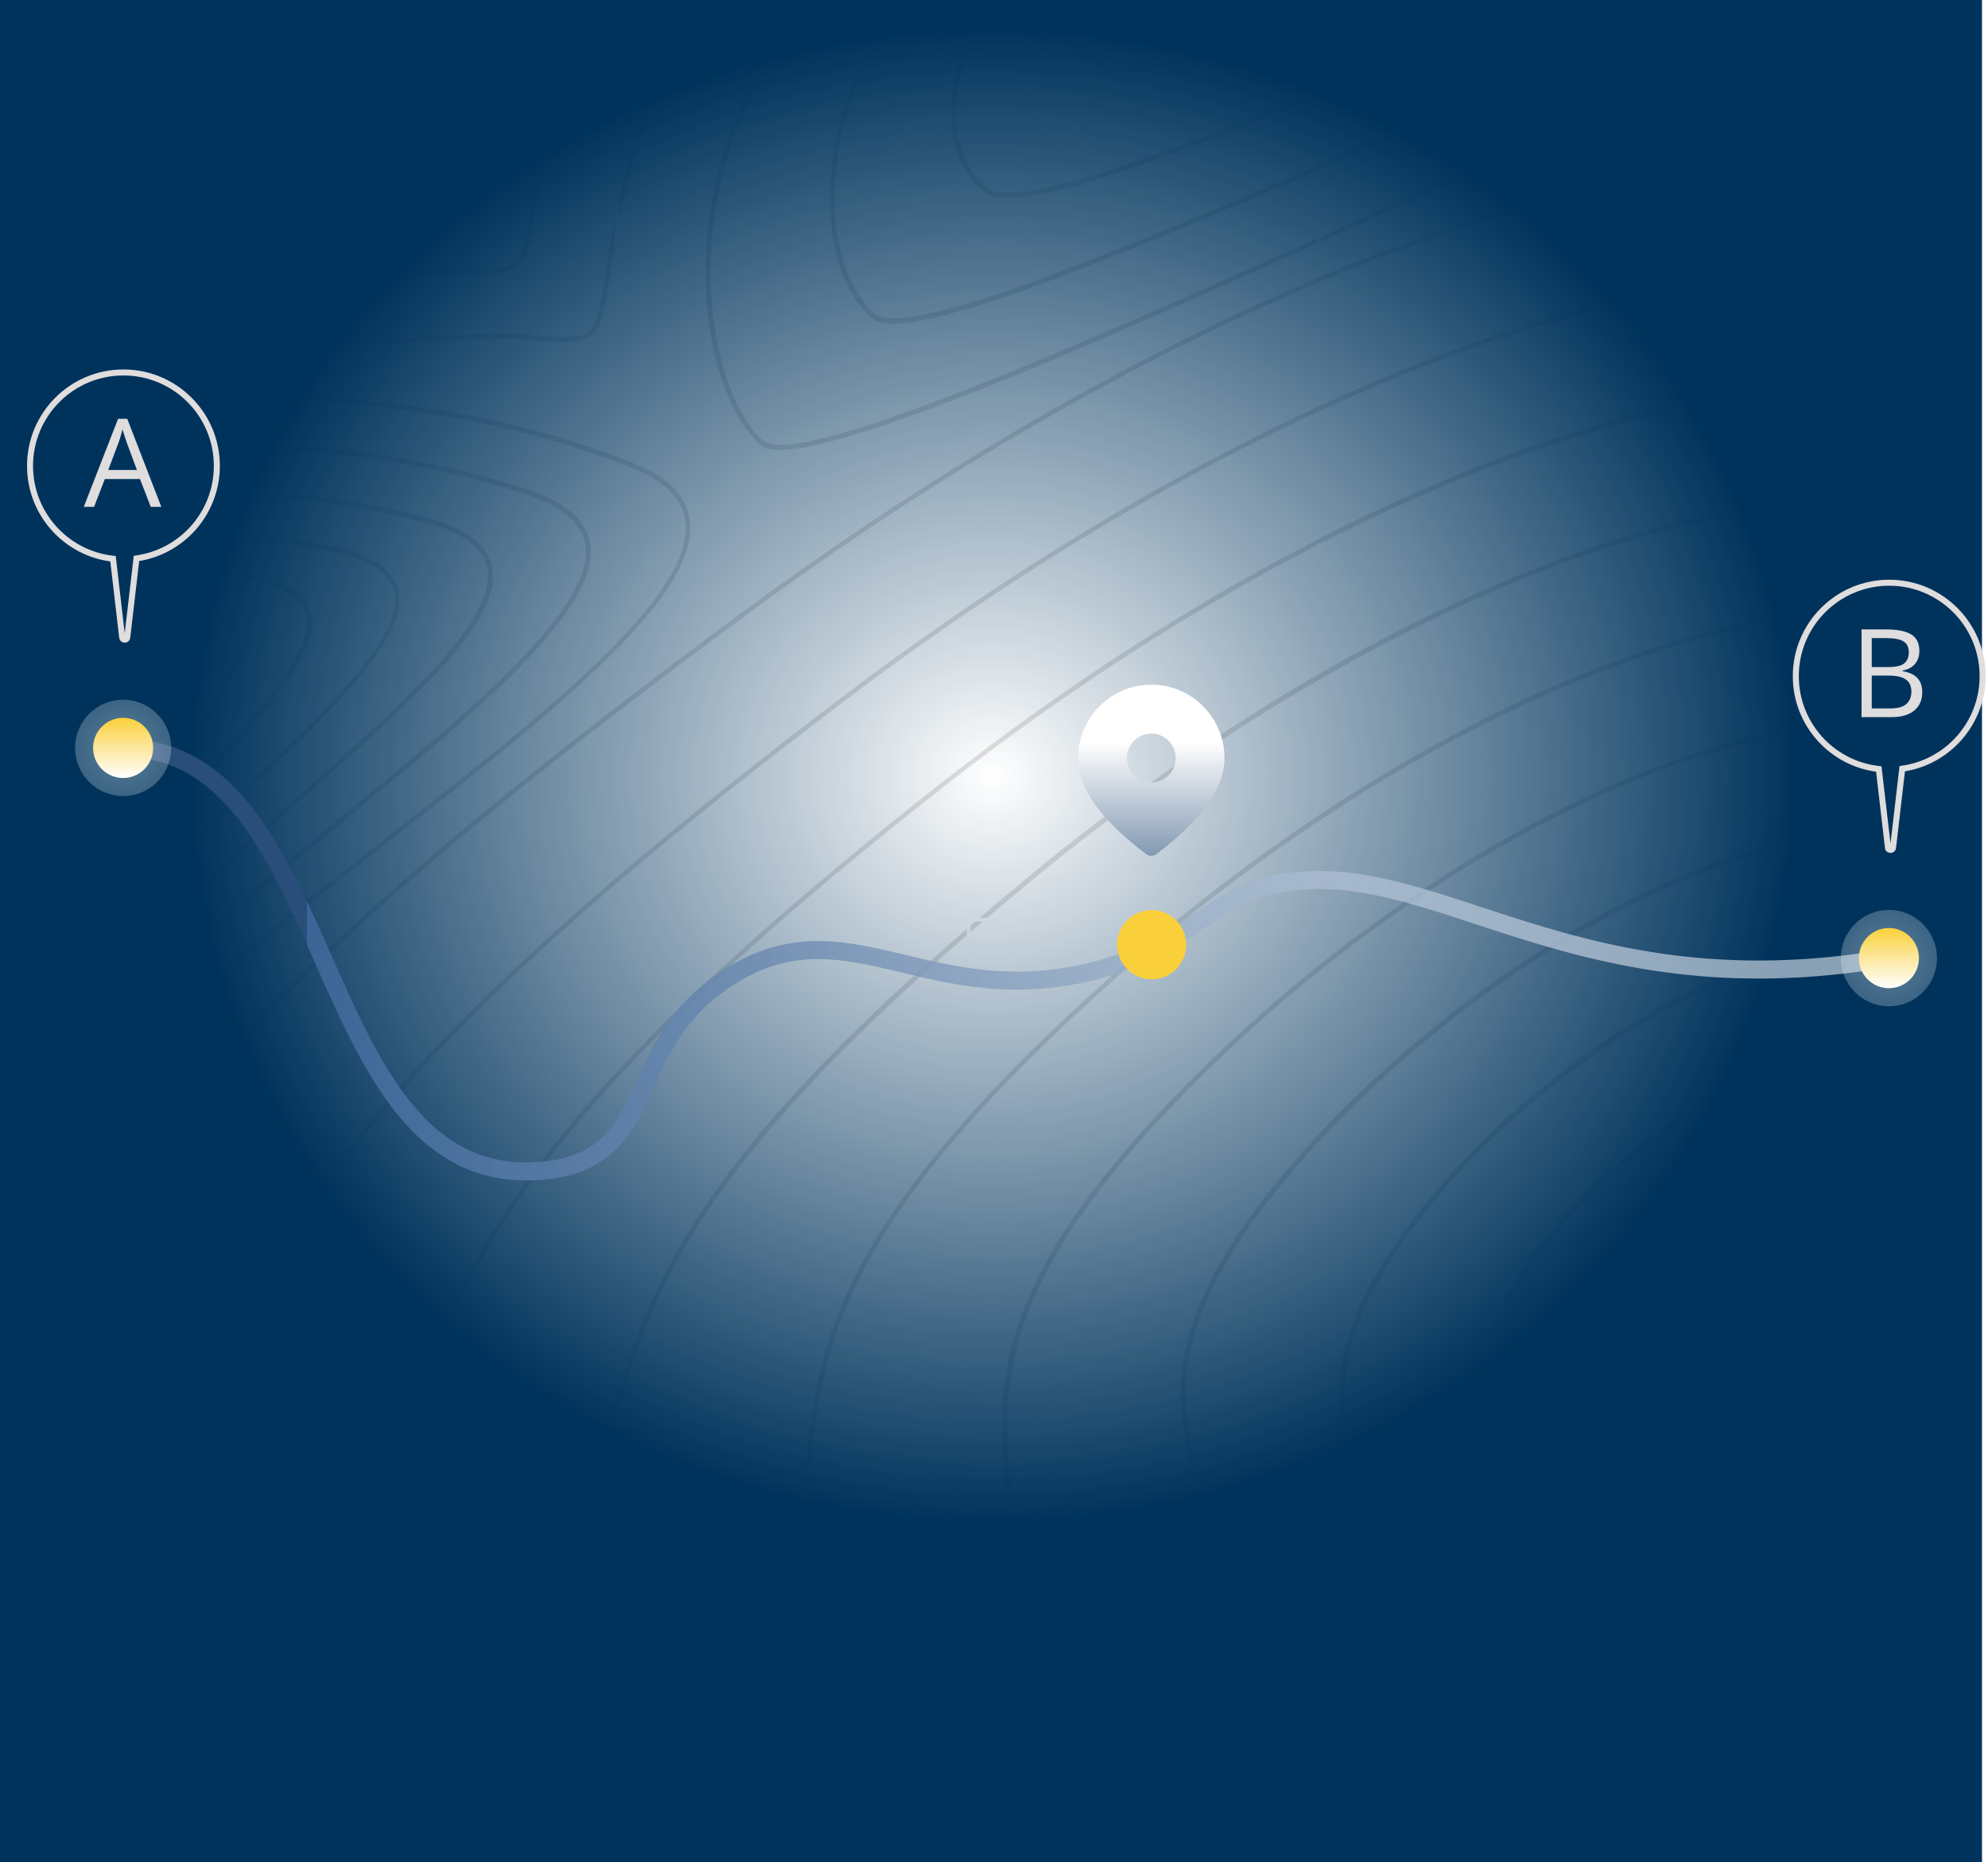 <?xml version="1.0" encoding="UTF-8"?> <svg xmlns="http://www.w3.org/2000/svg" width="662" height="620" viewBox="0 0 662 620" fill="none"><g opacity="0.6" filter="url(#filter0_d_104_17209)"><path d="M248.268 200.916C321.068 147.012 397.063 104.85 467.732 78.699C505.374 64.823 541.064 55.75 573.734 51.658C589.715 49.701 604.985 48.99 619.545 49.345V47.744C604.985 47.389 589.537 48.1 573.557 50.057C540.708 54.149 504.841 63.222 467.199 77.276C396.353 103.427 320.357 145.767 247.38 199.67C150.966 270.83 93.436 321.709 54.729 369.92C43.187 384.33 33.599 398.206 25.076 412.26V415.284C33.777 400.518 43.898 385.931 55.971 370.987C94.502 322.777 152.031 272.075 248.268 200.916Z" fill="#CCCCCC"></path><path d="M605.693 600.299H609.777C612.973 598.875 616.169 597.452 619.366 596.029V594.25C614.927 596.385 610.31 598.342 605.693 600.299Z" fill="#CCCCCC"></path><path d="M38.923 599.587C38.213 571.835 43.184 541.058 52.417 513.128C67.51 467.942 80.65 428.982 112.255 385.93C144.571 341.811 196.241 293.956 279.338 230.802C344.147 181.346 412.153 142.03 476.252 117.124C510.521 103.782 543.014 94.887 573.199 90.439C587.759 88.305 601.786 87.237 615.103 87.237C616.523 87.237 617.944 87.237 619.364 87.237V85.636C604.627 85.458 589.179 86.526 573.021 88.838C542.836 93.286 510.165 102.359 475.719 115.701C411.62 140.607 343.26 180.101 278.45 229.557C195.175 292.889 143.505 340.744 111.012 385.041C79.229 428.27 66.09 467.408 50.819 512.772C41.409 540.88 36.615 571.835 37.148 599.765C37.148 599.943 37.148 600.121 37.148 600.477H38.745C38.923 600.121 38.923 599.765 38.923 599.587Z" fill="#CCCCCC"></path><path d="M116.519 589.985C114.921 566.324 117.762 539.461 124.509 514.378L125.397 510.997C147.414 428.808 160.731 379.174 310.946 260.515C367.765 215.507 428.136 179.393 485.487 155.733C516.383 143.102 545.857 134.207 573.202 129.404C589.359 126.557 604.985 125.134 619.544 125.312V123.711C604.807 123.711 589.182 125.134 572.846 127.803C545.325 132.606 515.672 141.501 484.777 154.31C427.248 177.97 366.878 214.262 309.881 259.448C159.311 378.463 145.994 428.274 123.799 510.82L122.911 514.2C116.164 539.461 113.323 566.502 114.921 590.34C115.099 593.898 115.454 597.279 115.986 600.659H117.584C117.052 596.923 116.696 593.543 116.519 589.985Z" fill="#CCCCCC"></path><path d="M619.366 586.781C609.067 591.407 598.769 595.854 588.115 600.302H592.199C601.255 596.388 610.31 592.474 619.366 588.56V586.781Z" fill="#CCCCCC"></path><path d="M619.366 579.844C603.918 586.782 587.938 593.72 572.135 600.302H576.219C590.779 594.254 605.161 588.027 619.366 581.623V579.844Z" fill="#CCCCCC"></path><path d="M196.244 515.617C196.777 512.593 197.31 509.747 197.842 506.722C209.916 438.409 217.906 393.223 342.02 290.397C390.672 250.014 443.229 216.925 493.833 194.331C521.178 182.234 547.634 173.517 572.315 168.358C588.828 164.978 604.631 163.021 619.546 162.843V161.242C604.453 161.42 588.65 163.377 571.96 166.757C547.101 171.916 520.645 180.633 493.123 192.908C442.341 215.324 389.784 248.591 340.955 289.152C282.538 337.54 247.204 375.077 226.429 410.835C207.253 443.746 202.104 472.744 196.244 506.367C195.711 509.213 195.179 512.237 194.646 515.262C191.45 532.518 187.366 567.386 196.244 600.298H197.842C188.964 567.564 193.048 532.874 196.244 515.617Z" fill="#CCCCCC"></path><path d="M271.35 571.123C267.976 555.29 266.733 536.966 267.976 516.863C268.154 512.772 268.509 508.68 268.687 504.766C270.107 477.014 271.35 452.997 284.667 424.711C299.227 393.935 327.281 360.846 373.269 320.107C432.219 267.982 500.401 227.955 560.061 210.343C581.013 204.116 600.9 200.736 619.544 200.025V198.602C600.722 199.313 580.658 202.693 559.529 208.92C499.691 226.532 431.331 266.559 372.204 319.039C326.216 359.778 297.806 393.223 283.246 424C269.752 452.464 268.687 476.658 267.266 504.588C267.088 508.502 266.911 512.594 266.556 516.685C265.313 536.966 266.556 555.467 269.929 571.478C272.238 582.152 275.611 591.759 279.873 600.298H281.648C277.209 591.581 273.836 581.974 271.35 571.123Z" fill="#CCCCCC"></path><path d="M619.365 575.748V573.969C613.328 576.637 607.291 579.484 601.431 581.974C586.517 588.556 571.957 594.605 557.752 600.12H562.013C575.153 594.961 588.47 589.268 601.964 583.397C607.824 581.085 613.683 578.416 619.365 575.748Z" fill="#CCCCCC"></path><path d="M362.614 588.38C354.091 576.816 344.68 559.382 339.886 517.932C339.353 513.484 338.821 509.215 338.288 505.123C332.428 460.114 327.634 424.534 404.34 350.173C451.571 304.275 508.745 267.627 560.77 249.66C581.367 242.544 600.898 238.452 619.364 237.207V235.605C600.721 236.851 581.011 240.943 560.237 248.236C507.857 266.204 450.683 303.029 403.097 349.105C325.859 424.001 330.653 459.936 336.512 505.479C337.045 509.57 337.578 513.84 338.11 518.287C340.774 541.77 345.745 568.633 361.015 589.625C363.856 593.539 367.23 597.275 370.781 600.477H373.089C369.361 596.741 365.81 592.827 362.614 588.38Z" fill="#CCCCCC"></path><path d="M619.367 569.344C592.2 581.619 566.099 592.115 541.773 600.298H546.745C569.65 592.471 593.976 582.686 619.367 571.123V569.344Z" fill="#CCCCCC"></path><path d="M619.365 565.964C582.61 581.619 549.229 591.582 522.24 594.606C516.025 595.317 510.165 595.673 504.484 595.673C478.56 595.673 458.318 588.557 442.871 573.97C426.89 559.026 419.433 539.279 413.396 523.446C412.863 522.023 412.33 520.6 411.798 519.177C410.377 515.441 408.779 511.705 407.359 507.969C400.079 490.179 393.154 473.279 395.107 453.532C397.415 431.65 410.2 408.345 435.768 379.882C470.57 340.922 517.801 306.943 562.013 288.619C578.703 281.859 598.413 275.633 619.542 273.32V271.719C601.076 273.676 581.544 278.835 561.303 287.018C537.865 296.625 514.249 310.323 491.167 327.401C470.392 342.701 450.861 360.491 434.525 378.636C408.779 407.278 395.817 431.116 393.509 453.176C391.378 473.279 398.481 490.179 405.761 508.325C407.181 511.883 408.779 515.619 410.2 519.355C410.732 520.778 411.265 522.201 411.798 523.624C417.835 539.635 425.47 559.56 441.805 574.859C457.608 589.803 478.205 597.096 504.484 597.096C510.165 597.096 516.202 596.741 522.417 596.029C549.584 593.005 582.787 583.22 619.365 567.565V565.964Z" fill="#CCCCCC"></path><path d="M505.906 364.585C489.926 378.461 476.076 393.76 465.6 408.882C448.732 432.898 443.228 452.645 447.844 470.968C452.106 487.335 464.357 501.211 477.319 515.621C478.917 517.4 480.693 519.357 482.291 521.136C484.066 523.271 486.019 525.405 487.973 527.896C496.495 538.036 506.971 550.667 522.774 559.562C536.624 567.39 552.427 571.303 570.715 571.303C576.752 571.303 583.144 570.948 589.892 570.058C599.48 568.813 609.423 566.5 619.544 563.476V561.875C609.246 564.899 599.302 567.212 589.714 568.457C530.409 576.107 506.616 547.643 489.393 526.829C487.44 524.338 485.487 522.203 483.711 520.068C482.113 518.112 480.337 516.333 478.739 514.376C465.955 499.966 453.704 486.446 449.62 470.257C445.003 452.467 450.685 433.254 467.198 409.593C477.497 394.65 491.346 379.528 507.326 365.652C524.727 350.531 544.081 337.366 563.258 327.582C578.883 319.576 598.414 312.104 619.899 308.546V306.945C598.237 310.503 578.528 318.153 562.548 326.158C542.838 335.943 523.307 349.285 505.906 364.585Z" fill="#CCCCCC"></path><path d="M562.905 365.116C532.187 384.863 506.264 413.683 496.675 438.766C489.218 458.335 491.526 474.88 503.778 489.29C515.497 502.988 535.028 513.484 554.382 522.557C556.868 523.802 559.531 525.048 562.195 526.471C577.287 533.943 595.043 542.838 619.369 545.328V543.727C595.398 541.236 577.82 532.519 562.905 525.048C560.242 523.624 557.578 522.379 555.092 521.134C535.916 512.061 516.74 501.743 505.021 488.222C493.124 474.346 490.816 458.335 498.096 439.3C507.507 414.572 533.253 386.108 563.615 366.539C581.371 355.154 600.015 346.97 619.014 342.523C619.191 342.523 619.191 342.523 619.369 342.523V340.922C619.191 340.922 619.014 341.1 618.659 341.1C599.66 345.369 580.839 353.553 562.905 365.116Z" fill="#CCCCCC"></path><path d="M546.391 421.338C532.186 438.594 525.262 456.384 527.747 469.015C530.056 481.112 538.579 492.32 552.251 501.215C569.119 512.423 592.557 519.716 619.368 523.097V521.495C592.734 518.115 569.652 510.822 553.139 499.792C539.999 491.075 531.654 480.223 529.346 468.659C526.86 456.562 533.785 439.128 547.634 422.228C556.512 411.376 572.493 395.721 597.351 383.268C604.631 379.71 611.911 376.685 619.546 374.195V372.594C611.733 375.084 604.098 378.287 596.641 382.022C571.605 394.475 555.447 410.308 546.391 421.338Z" fill="#CCCCCC"></path><path d="M77.987 128.867C126.993 128.867 171.916 136.516 210.091 151.638C221.1 156.085 227.137 161.778 228.202 169.25C231.753 194.156 180.971 234.005 126.993 276.167C97.519 299.294 67.156 322.955 43.541 346.082C36.971 352.486 30.934 358.89 25.252 364.939V367.252C31.111 360.669 37.504 354.087 44.606 347.149C68.221 324.2 98.584 300.362 127.881 277.413C155.403 255.887 181.504 235.428 200.503 216.927C222.165 195.935 231.398 180.813 229.623 168.894C228.557 160.889 221.988 154.484 210.624 150.037C159.132 129.401 95.21 122.818 25.252 129.934V131.535C43.185 129.756 60.764 128.867 77.987 128.867Z" fill="#CCCCCC"></path><path d="M114.211 269.586C136.761 250.906 158.246 233.472 173.516 217.639C190.917 199.671 198.196 186.685 196.421 176.544C195 168.895 188.253 163.202 176.002 159.11C130.902 144.167 80.297 140.075 25.076 147.013V148.614C80.12 141.676 130.546 145.768 175.469 160.711C187.188 164.625 193.402 169.962 194.823 176.9C198.729 197.892 157.18 232.227 113.146 268.34C89.708 287.554 65.56 307.478 45.851 327.047C38.038 334.875 31.113 342.347 25.076 349.64V352.131C31.468 344.481 38.748 336.298 47.094 328.115C66.625 308.724 90.773 288.799 114.211 269.586Z" fill="#CCCCCC"></path><path d="M100.184 262.291C136.583 230.092 168.189 202.517 163.75 184.194C161.974 176.9 154.694 171.563 141.378 168.183C108.707 159.644 75.858 157.331 41.234 160.889C35.907 161.422 30.403 162.134 25.076 163.024V164.625C30.581 163.735 36.085 163.024 41.412 162.49C75.858 158.932 108.529 161.422 141.022 169.784C153.629 172.986 160.554 177.967 162.152 184.549C166.236 201.983 133.565 230.625 99.118 261.224C81.895 276.523 63.962 292.178 48.514 308.189C39.459 317.618 31.823 326.691 25.076 335.408V338.076C32.001 329.004 39.991 319.219 49.579 309.435C65.027 293.246 82.961 277.591 100.184 262.291Z" fill="#CCCCCC"></path><path d="M85.8 256.422C113.321 229.737 136.937 206.61 132.498 191.667C130.367 184.551 122.022 179.748 107.107 177.257C78.697 172.276 51.886 172.098 25.252 176.723V178.324C51.708 173.699 78.52 173.877 106.929 178.858C121.134 181.349 129.124 185.796 131.077 192.201C135.339 206.255 111.901 229.026 84.912 255.355C73.726 266.207 62.184 277.592 51.353 289.156C40.877 300.541 32.354 311.927 25.43 322.067V324.913C32.709 314.239 41.41 302.32 52.596 290.223C63.072 278.482 74.613 267.274 85.8 256.422Z" fill="#CCCCCC"></path><path d="M54.906 271.009C60.055 264.96 65.204 259.267 70.176 253.574C91.306 229.736 107.996 210.879 103.202 198.781C100.361 191.665 90.418 187.574 72.484 185.973C54.551 184.372 39.103 184.905 25.076 187.396V188.997C33.954 187.574 43.187 186.684 52.953 186.684C59.167 186.684 65.559 187.04 72.129 187.574C89.352 188.997 98.941 192.911 101.426 199.315C105.865 210.523 88.642 229.914 68.756 252.507C63.784 258.022 58.635 263.892 53.485 269.941C41.056 284.351 32.533 298.227 24.898 310.502V313.526C25.431 312.815 25.786 312.103 26.319 311.214C34.132 299.294 42.654 285.418 54.906 271.009Z" fill="#CCCCCC"></path><path d="M57.569 251.977C74.97 229.028 83.493 214.974 78.876 205.723C75.148 198.073 62.008 194.693 37.86 195.049C33.421 195.049 29.16 195.227 25.076 195.582V197.184C29.16 196.828 33.421 196.65 37.86 196.65C38.926 196.65 39.991 196.65 40.879 196.65C62.364 196.65 73.905 199.852 77.278 206.434C81.54 214.796 72.662 229.205 56.149 251.087C47.981 261.939 41.589 272.791 36.085 282.397C32.178 288.98 28.627 295.206 24.898 300.543V303.389C29.16 297.341 33.244 290.581 37.505 283.109C43.187 273.502 49.402 262.828 57.569 251.977Z" fill="#CCCCCC"></path><path d="M49.224 252.863C52.598 246.281 55.971 239.521 60.055 232.761C66.447 222.265 68.045 214.615 64.672 209.456C60.41 202.696 48.159 200.205 24.898 201.628V203.229C47.271 201.806 59.345 204.119 63.251 210.167C66.27 214.793 64.672 221.731 58.635 231.693C54.551 238.453 51 245.214 47.626 251.796C40.879 264.96 34.842 276.88 24.898 286.13V288.265C36.085 278.837 42.654 266.206 49.224 252.863Z" fill="#CCCCCC"></path><path d="M252.882 143.813C253.948 144.88 255.901 145.769 259.807 145.769C268.152 145.769 285.731 141.678 324.616 126.378C362.081 111.613 408.957 90.443 454.234 69.984C504.839 47.213 552.602 25.688 580.479 16.081C593.441 11.633 605.337 7.897 616.524 4.873H610.664C601.076 7.542 590.955 10.744 580.124 14.48C552.07 24.264 504.306 45.79 453.702 68.561C408.424 89.02 361.549 110.012 324.084 124.777C282.535 141.322 258.919 147.193 253.948 142.567C242.406 131.893 236.902 107.877 236.547 89.02C236.192 68.383 240.631 37.073 264.069 4.695H262.115C239.033 37.073 234.594 68.383 234.949 89.02C235.304 112.68 242.406 134.206 252.882 143.813Z" fill="#CCCCCC"></path><path d="M290.173 101.826C291.416 102.894 293.369 103.783 297.453 103.783C305.088 103.783 320.003 100.581 350.899 89.018C381.972 77.454 420.857 60.554 458.5 44.187C494.722 28.532 528.991 13.588 553.672 4.693H549.055C524.729 13.766 492.236 27.998 457.967 42.764C420.324 59.131 381.439 75.853 350.366 87.417C315.92 100.225 296.033 104.673 291.239 100.403C281.651 91.864 276.679 74.608 278.099 55.217C279.342 38.494 285.379 20.882 295.323 4.516H293.547C283.781 20.882 277.922 38.316 276.679 55.039C275.081 75.497 280.053 92.931 290.173 101.826Z" fill="#CCCCCC"></path><path d="M327.64 59.844C329.238 61.267 331.902 61.801 335.63 61.801C343.976 61.801 357.47 58.599 377.179 51.839C402.038 43.477 433.11 30.846 463.118 18.571C474.837 13.768 486.378 9.143 497.387 4.695H493.126C483.36 8.609 473.061 12.879 462.585 16.97C412.514 37.429 356.582 60.2 335.63 60.2C332.434 60.2 329.948 59.666 328.706 58.421C322.313 53.084 318.762 45.256 318.407 35.65C318.052 26.043 320.538 15.547 325.865 4.695H324.089C318.94 15.547 316.277 26.221 316.809 35.828C317.164 45.968 320.893 54.151 327.64 59.844Z" fill="#CCCCCC"></path><path d="M364.925 17.86C367.056 19.461 370.252 20.173 374.514 20.173C387.475 20.173 409.493 13.59 434.884 4.695H429.912C399.194 15.191 373.093 22.307 365.991 16.437C361.729 13.056 359.066 9.143 358.178 4.695H356.58C357.468 9.676 360.309 14.124 364.925 17.86Z" fill="#CCCCCC"></path><path d="M115.099 111.257C142.088 109.478 165.525 107.877 176.712 109.122C180.973 109.656 184.524 109.834 187.365 109.834C199.794 109.834 200.505 104.675 202.813 89.375C204.588 77.278 207.252 58.777 217.195 30.846C220.746 21.062 224.298 12.345 227.849 4.695H226.073C222.699 12.345 219.148 20.706 215.775 30.313C205.654 58.421 202.99 76.922 201.215 89.197C199.972 98.092 199.084 103.607 196.243 106.098C193.225 108.766 187.01 108.588 176.889 107.521C165.348 106.276 142.088 107.877 114.921 109.656C86.334 111.613 52.42 113.925 24.898 113.036V114.637C28.627 114.815 32.533 114.815 36.617 114.815C61.298 114.993 89.53 113.036 115.099 111.257Z" fill="#CCCCCC"></path><path d="M114.742 89.731C132.32 88.13 147.413 86.885 155.58 87.241C174.579 87.952 175.29 84.038 177.953 67.494C179.551 58.065 182.037 43.833 189.139 23.553C191.447 16.792 194.111 10.388 196.597 4.695H194.821C192.335 10.21 190.027 16.437 187.719 23.019C180.616 43.477 178.131 57.709 176.533 67.138C173.692 83.505 173.336 86.173 155.758 85.462C147.59 85.106 132.32 86.529 114.742 87.952C87.043 90.443 50.998 93.467 25.252 91.51V93.111C30.934 93.467 36.971 93.645 43.363 93.645C65.913 94.179 92.192 91.866 114.742 89.731Z" fill="#CCCCCC"></path><path d="M115.987 67.488C123.622 66.42 130.014 65.709 134.453 65.353C149.368 64.108 150.433 59.66 153.452 45.25C154.872 38.49 156.825 29.061 161.087 16.431C162.507 12.339 163.928 8.603 165.348 4.867H163.572C162.152 8.425 160.732 11.983 159.489 15.897C155.227 28.706 153.274 38.134 151.854 44.895C148.835 59.482 148.125 62.507 134.275 63.752C129.836 64.108 123.267 64.997 115.809 65.887C90.063 69.267 47.271 74.782 25.076 69.267V70.868C32.001 72.469 40.524 73.18 49.934 73.18C71.419 73.358 96.988 69.978 115.987 67.488Z" fill="#CCCCCC"></path><path d="M57.572 52.55C77.281 52.55 101.607 46.857 113.503 43.299C124.689 39.919 126.11 34.76 129.661 21.24C130.549 17.682 131.614 13.768 133.035 9.142C133.39 7.719 133.922 6.296 134.455 5.051H132.857C132.502 6.296 131.969 7.541 131.614 8.787C130.194 13.412 129.128 17.504 128.24 21.062C124.689 34.404 123.446 39.029 113.148 42.054C102.849 45.256 85.094 49.348 68.758 50.771C54.553 52.016 36.442 51.66 30.76 42.587C28.807 39.563 27.032 36.717 25.434 34.048V37.073C26.677 39.207 28.097 41.342 29.34 43.299C33.424 50.059 44.61 52.55 57.572 52.55Z" fill="#CCCCCC"></path><path d="M34.305 11.805C38.389 15.541 43.006 19.633 47.8 24.614C52.772 29.595 58.986 32.264 65.911 32.264C68.929 32.264 72.126 31.73 75.322 30.84C88.283 26.927 100.18 15.897 103.909 4.867H102.31C98.582 15.363 87.218 25.503 74.966 29.239C64.846 32.264 55.612 30.307 49.043 23.547C44.249 18.565 39.632 14.474 35.548 10.738C33.24 8.603 31.109 6.824 29.334 4.867H27.025C28.979 7.002 31.464 9.315 34.305 11.805Z" fill="#CCCCCC"></path><path d="M97.7 301.609H80.654V302.855H97.7V301.609Z" fill="white"></path><path d="M89.889 293.777H88.647V310.856H89.889V293.777Z" fill="white"></path><path d="M214.352 301.609H197.307V302.855H214.352V301.609Z" fill="white"></path><path d="M206.538 293.777H205.295V310.856H206.538V293.777Z" fill="white"></path><path d="M331.188 301.609H314.143V302.855H331.188V301.609Z" fill="white"></path><path d="M323.196 293.777H321.953V310.856H323.196V293.777Z" fill="white"></path><path d="M447.839 301.609H430.793V302.855H447.839V301.609Z" fill="white"></path><path d="M439.854 293.777H438.611V310.856H439.854V293.777Z" fill="white"></path><path d="M564.503 301.609H547.457V302.855H564.503V301.609Z" fill="white"></path><path d="M556.513 293.777H555.27V310.856H556.513V293.777Z" fill="white"></path><path d="M323.2 527.539H321.957V544.617H323.2V527.539Z" fill="white"></path><path d="M331.186 535.547H314.141V536.792H331.186V535.547Z" fill="white"></path><path d="M323.194 410.664H321.951V427.742H323.194V410.664Z" fill="white"></path><path d="M331.186 418.668H314.141V419.913H331.186V418.668Z" fill="white"></path><path d="M323.2 176.898H321.957V193.977H323.2V176.898Z" fill="white"></path><path d="M331.186 184.73H314.141V185.976H331.186V184.73Z" fill="white"></path><path d="M323.194 60.023H321.951V77.102H323.194V60.023Z" fill="white"></path><path d="M331.186 67.852H314.141V69.097H331.186V67.852Z" fill="white"></path><path d="M206.007 527.539H204.764V544.617H206.007V527.539Z" fill="white"></path><path d="M213.815 535.547H196.77V536.792H213.815V535.547Z" fill="white"></path><path d="M206.007 410.656H204.764V427.735H206.007V410.656Z" fill="white"></path><path d="M213.815 418.66H196.77V419.905H213.815V418.66Z" fill="white"></path><path d="M206.007 176.902H204.764V193.981H206.007V176.902Z" fill="white"></path><path d="M213.815 184.73H196.77V185.976H213.815V184.73Z" fill="white"></path><path d="M206.007 60.023H204.764V77.102H206.007V60.023Z" fill="white"></path><path d="M213.815 67.852H196.77V69.097H213.815V67.852Z" fill="white"></path><path d="M439.854 527.539H438.611V544.617H439.854V527.539Z" fill="white"></path><path d="M447.839 535.547H430.793V536.792H447.839V535.547Z" fill="white"></path><path d="M439.854 410.656H438.611V427.735H439.854V410.656Z" fill="white"></path><path d="M447.839 418.66H430.793V419.905H447.839V418.66Z" fill="white"></path><path d="M439.854 176.898H438.611V193.977H439.854V176.898Z" fill="white"></path><path d="M447.839 184.73H430.793V185.976H447.839V184.73Z" fill="white"></path><path d="M439.854 60.023H438.611V77.102H439.854V60.023Z" fill="white"></path><path d="M447.839 67.852H430.793V69.097H447.839V67.852Z" fill="white"></path><path d="M439.854 528.078H438.611V545.157H439.854V528.078Z" fill="white"></path><path d="M447.839 536.086H430.793V537.331H447.839V536.086Z" fill="white"></path><path d="M439.854 411.195H438.611V428.274H439.854V411.195Z" fill="white"></path><path d="M447.839 419.199H430.793V420.445H447.839V419.199Z" fill="white"></path><path d="M439.854 177.434H438.611V194.512H439.854V177.434Z" fill="white"></path><path d="M447.839 185.438H430.793V186.683H447.839V185.438Z" fill="white"></path><path d="M439.854 60.555H438.611V77.633H439.854V60.555Z" fill="white"></path><path d="M447.839 68.387H430.793V69.632H447.839V68.387Z" fill="white"></path><path d="M556.513 528.078H555.27V545.157H556.513V528.078Z" fill="white"></path><path d="M564.503 536.086H547.457V537.331H564.503V536.086Z" fill="white"></path><path d="M556.513 411.195H555.27V428.274H556.513V411.195Z" fill="white"></path><path d="M564.503 419.199H547.457V420.445H564.503V419.199Z" fill="white"></path><path d="M556.513 177.434H555.27V194.512H556.513V177.434Z" fill="white"></path><path d="M564.503 185.438H547.457V186.683H564.503V185.438Z" fill="white"></path><path d="M556.513 60.555H555.27V77.633H556.513V60.555Z" fill="white"></path><path d="M564.503 68.387H547.457V69.632H564.503V68.387Z" fill="white"></path><path d="M89.354 527.539H88.111V544.617H89.354V527.539Z" fill="white"></path><path d="M97.161 535.547H80.115V536.792H97.161V535.547Z" fill="white"></path><path d="M89.354 410.656H88.111V427.735H89.354V410.656Z" fill="white"></path><path d="M97.161 418.66H80.115V419.905H97.161V418.66Z" fill="white"></path><path d="M89.354 176.902H88.111V193.981H89.354V176.902Z" fill="white"></path><path d="M97.161 184.73H80.115V185.976H97.161V184.73Z" fill="white"></path><path d="M89.354 60.023H88.111V77.102H89.354V60.023Z" fill="white"></path><path d="M97.161 67.852H80.115V69.097H97.161V67.852Z" fill="white"></path></g><rect width="660" height="620" fill="url(#paint0_radial_104_17209)"></rect><path d="M41 249C114.188 249 102.284 397.609 181.204 389.695C220.794 385.725 206.335 347.486 243.81 324.623C281.286 301.76 307.299 334.296 358.001 324.623C392.57 318.028 402.091 299.562 423.254 294.725C477.123 282.415 523.336 339.132 634 318.028" stroke="url(#paint1_linear_104_17209)" stroke-width="6" stroke-linecap="round"></path><ellipse cx="629" cy="318.972" rx="16" ry="16.031" fill="url(#paint2_radial_104_17209)" fill-opacity="0.4"></ellipse><ellipse cx="629" cy="318.972" rx="10" ry="10.019" fill="url(#paint3_linear_104_17209)"></ellipse><ellipse cx="41" cy="248.992" rx="16" ry="16.031" fill="url(#paint4_radial_104_17209)" fill-opacity="0.4"></ellipse><ellipse cx="41" cy="248.992" rx="10" ry="10.019" fill="url(#paint5_linear_104_17209)"></ellipse><circle cx="383.5" cy="314.5" r="11.5" fill="#FAD03A"></circle><path d="M383.375 227.941C389.84 227.941 396.04 230.514 400.611 235.094C405.182 239.674 407.75 245.886 407.75 252.363C407.75 262.474 400.058 273.067 385 284.383C384.531 284.735 383.961 284.925 383.375 284.925C382.789 284.925 382.219 284.735 381.75 284.383C366.692 273.067 359 262.474 359 252.363C359 245.886 361.568 239.674 366.139 235.094C370.71 230.514 376.91 227.941 383.375 227.941ZM383.375 244.223C381.22 244.223 379.153 245.08 377.63 246.607C376.106 248.134 375.25 250.204 375.25 252.363C375.25 254.522 376.106 256.593 377.63 258.119C379.153 259.646 381.22 260.504 383.375 260.504C385.53 260.504 387.597 259.646 389.12 258.119C390.644 256.593 391.5 254.522 391.5 252.363C391.5 250.204 390.644 248.134 389.12 246.607C387.597 245.08 385.53 244.223 383.375 244.223Z" fill="url(#paint6_linear_104_17209)"></path><path d="M45.444 185.909L45.306 184.919L44.54 185.026L44.451 185.794L45.444 185.909ZM37.632 186.018L38.625 185.902L38.533 185.112L37.742 185.024L37.632 186.018ZM40.685 212.188L39.692 212.304L39.692 212.304L40.685 212.188ZM42.378 212.188L43.371 212.304L43.371 212.304L42.378 212.188ZM71.21 155.105C71.21 170.305 59.943 182.876 45.306 184.919L45.582 186.9C61.194 184.721 73.21 171.317 73.21 155.105H71.21ZM41.105 125C57.731 125 71.21 138.478 71.21 155.105H73.21C73.21 137.374 58.836 123 41.105 123V125ZM11 155.105C11 138.478 24.478 125 41.105 125V123C23.374 123 9 137.374 9 155.105H11ZM37.742 185.024C22.699 183.353 11 170.594 11 155.105H9C9 171.625 21.477 185.229 37.522 187.012L37.742 185.024ZM41.678 212.073L38.625 185.902L36.639 186.134L39.692 212.304L41.678 212.073ZM41.385 212.073C41.384 212.078 41.385 212.064 41.398 212.04C41.411 212.016 41.43 211.994 41.451 211.976C41.491 211.944 41.522 211.942 41.532 211.942C41.541 211.942 41.572 211.944 41.612 211.976C41.633 211.994 41.652 212.016 41.665 212.04C41.678 212.064 41.679 212.078 41.678 212.073L39.692 212.304C39.947 214.488 43.117 214.488 43.371 212.304L41.385 212.073ZM44.451 185.794L41.385 212.073L43.371 212.304L46.437 186.025L44.451 185.794Z" fill="#DFDDDD"></path><path d="M50.206 168.75L46.611 159.482H34.907L31.332 168.75H27.896L39.321 139.429H42.377L53.722 168.75H50.206ZM45.593 156.467L42.177 147.259C42.097 147.019 41.964 146.626 41.778 146.08C41.605 145.535 41.425 144.969 41.239 144.383C41.052 143.797 40.899 143.324 40.779 142.965C40.646 143.511 40.499 144.057 40.34 144.602C40.193 145.135 40.047 145.634 39.9 146.1C39.754 146.553 39.627 146.939 39.521 147.259L36.045 156.467H45.593Z" fill="#DFDDDD"></path><path d="M633.444 255.909L633.306 254.919L632.54 255.026L632.451 255.794L633.444 255.909ZM625.632 256.018L626.625 255.902L626.533 255.112L625.742 255.024L625.632 256.018ZM628.685 282.188L627.692 282.304L627.692 282.304L628.685 282.188ZM630.378 282.188L631.371 282.304L631.371 282.304L630.378 282.188ZM659.21 225.105C659.21 240.305 647.943 252.876 633.306 254.919L633.582 256.9C649.194 254.721 661.21 241.317 661.21 225.105H659.21ZM629.105 195C645.731 195 659.21 208.478 659.21 225.105H661.21C661.21 207.374 646.836 193 629.105 193V195ZM599 225.105C599 208.478 612.478 195 629.105 195V193C611.374 193 597 207.374 597 225.105H599ZM625.742 255.024C610.699 253.353 599 240.594 599 225.105H597C597 241.625 609.477 255.229 625.522 257.012L625.742 255.024ZM629.679 282.073L626.625 255.902L624.639 256.134L627.692 282.304L629.679 282.073ZM629.385 282.073C629.384 282.078 629.385 282.064 629.399 282.04C629.412 282.016 629.43 281.994 629.451 281.976C629.491 281.944 629.522 281.942 629.532 281.942C629.541 281.942 629.572 281.944 629.612 281.976C629.633 281.994 629.652 282.016 629.665 282.04C629.678 282.064 629.679 282.078 629.679 282.073L627.692 282.304C627.947 284.488 631.117 284.488 631.371 282.304L629.385 282.073ZM632.451 255.794L629.385 282.073L631.371 282.304L634.437 256.025L632.451 255.794Z" fill="#DFDDDD"></path><path d="M619.891 209.549H628.16C631.808 209.549 634.551 210.095 636.389 211.187C638.226 212.279 639.145 214.136 639.145 216.76C639.145 217.891 638.926 218.91 638.486 219.815C638.06 220.708 637.434 221.447 636.609 222.032C635.783 222.618 634.764 223.024 633.553 223.251V223.451C634.831 223.65 635.963 224.016 636.948 224.549C637.934 225.082 638.706 225.827 639.265 226.786C639.824 227.745 640.104 228.963 640.104 230.441C640.104 232.239 639.684 233.757 638.846 234.995C638.02 236.233 636.848 237.172 635.33 237.811C633.812 238.437 632.015 238.75 629.938 238.75H619.891V209.549ZM623.287 222.072H628.879C631.422 222.072 633.18 221.653 634.152 220.814C635.137 219.975 635.63 218.75 635.63 217.139C635.63 215.475 635.044 214.276 633.872 213.544C632.714 212.812 630.863 212.445 628.32 212.445H623.287V222.072ZM623.287 224.929V235.854H629.358C631.955 235.854 633.792 235.348 634.871 234.336C635.95 233.311 636.489 231.933 636.489 230.201C636.489 229.096 636.242 228.151 635.75 227.365C635.27 226.58 634.485 225.981 633.393 225.568C632.314 225.142 630.87 224.929 629.059 224.929H623.287Z" fill="#DFDDDD"></path><defs><filter id="filter0_d_104_17209" x="20.898" y="4.516" width="603" height="604.145" filterUnits="userSpaceOnUse" color-interpolation-filters="sRGB"><feFlood flood-opacity="0" result="BackgroundImageFix"></feFlood><feColorMatrix in="SourceAlpha" type="matrix" values="0 0 0 0 0 0 0 0 0 0 0 0 0 0 0 0 0 0 127 0" result="hardAlpha"></feColorMatrix><feOffset dy="4"></feOffset><feGaussianBlur stdDeviation="2"></feGaussianBlur><feComposite in2="hardAlpha" operator="out"></feComposite><feColorMatrix type="matrix" values="0 0 0 0 0 0 0 0 0 0 0 0 0 0 0 0 0 0 0.25 0"></feColorMatrix><feBlend mode="normal" in2="BackgroundImageFix" result="effect1_dropShadow_104_17209"></feBlend><feBlend mode="normal" in="SourceGraphic" in2="effect1_dropShadow_104_17209" result="shape"></feBlend></filter><radialGradient id="paint0_radial_104_17209" cx="0" cy="0" r="1" gradientUnits="userSpaceOnUse" gradientTransform="translate(330.469 258) rotate(90) scale(300 319.355)"><stop stop-color="#00335C" stop-opacity="0"></stop><stop offset="0.832" stop-color="#00335C"></stop></radialGradient><linearGradient id="paint1_linear_104_17209" x1="102.5" y1="277" x2="710" y2="281.5" gradientUnits="userSpaceOnUse"><stop stop-color="#294E7A"></stop><stop offset="0" stop-color="#3C6597"></stop><stop offset="0.975" stop-color="white" stop-opacity="0.54"></stop></linearGradient><radialGradient id="paint2_radial_104_17209" cx="0" cy="0" r="1" gradientUnits="userSpaceOnUse" gradientTransform="translate(629 318.972) rotate(86.062) scale(21.181 21.141)"><stop stop-color="#DAF2FF"></stop><stop offset="0.849" stop-color="#EEF3F3" stop-opacity="0.6"></stop></radialGradient><linearGradient id="paint3_linear_104_17209" x1="629" y1="308.953" x2="629" y2="328.991" gradientUnits="userSpaceOnUse"><stop stop-color="#FAD03A"></stop><stop offset="1" stop-color="white"></stop></linearGradient><radialGradient id="paint4_radial_104_17209" cx="0" cy="0" r="1" gradientUnits="userSpaceOnUse" gradientTransform="translate(41 248.992) rotate(86.062) scale(21.181 21.141)"><stop stop-color="#DAF2FF"></stop><stop offset="0.849" stop-color="#EEF3F3" stop-opacity="0.6"></stop></radialGradient><linearGradient id="paint5_linear_104_17209" x1="41" y1="238.973" x2="41" y2="259.011" gradientUnits="userSpaceOnUse"><stop stop-color="#FAD03A"></stop><stop offset="1" stop-color="white"></stop></linearGradient><linearGradient id="paint6_linear_104_17209" x1="383.375" y1="246.978" x2="383.375" y2="312.603" gradientUnits="userSpaceOnUse"><stop stop-color="white"></stop><stop offset="1" stop-color="#294E7A"></stop></linearGradient></defs></svg> 